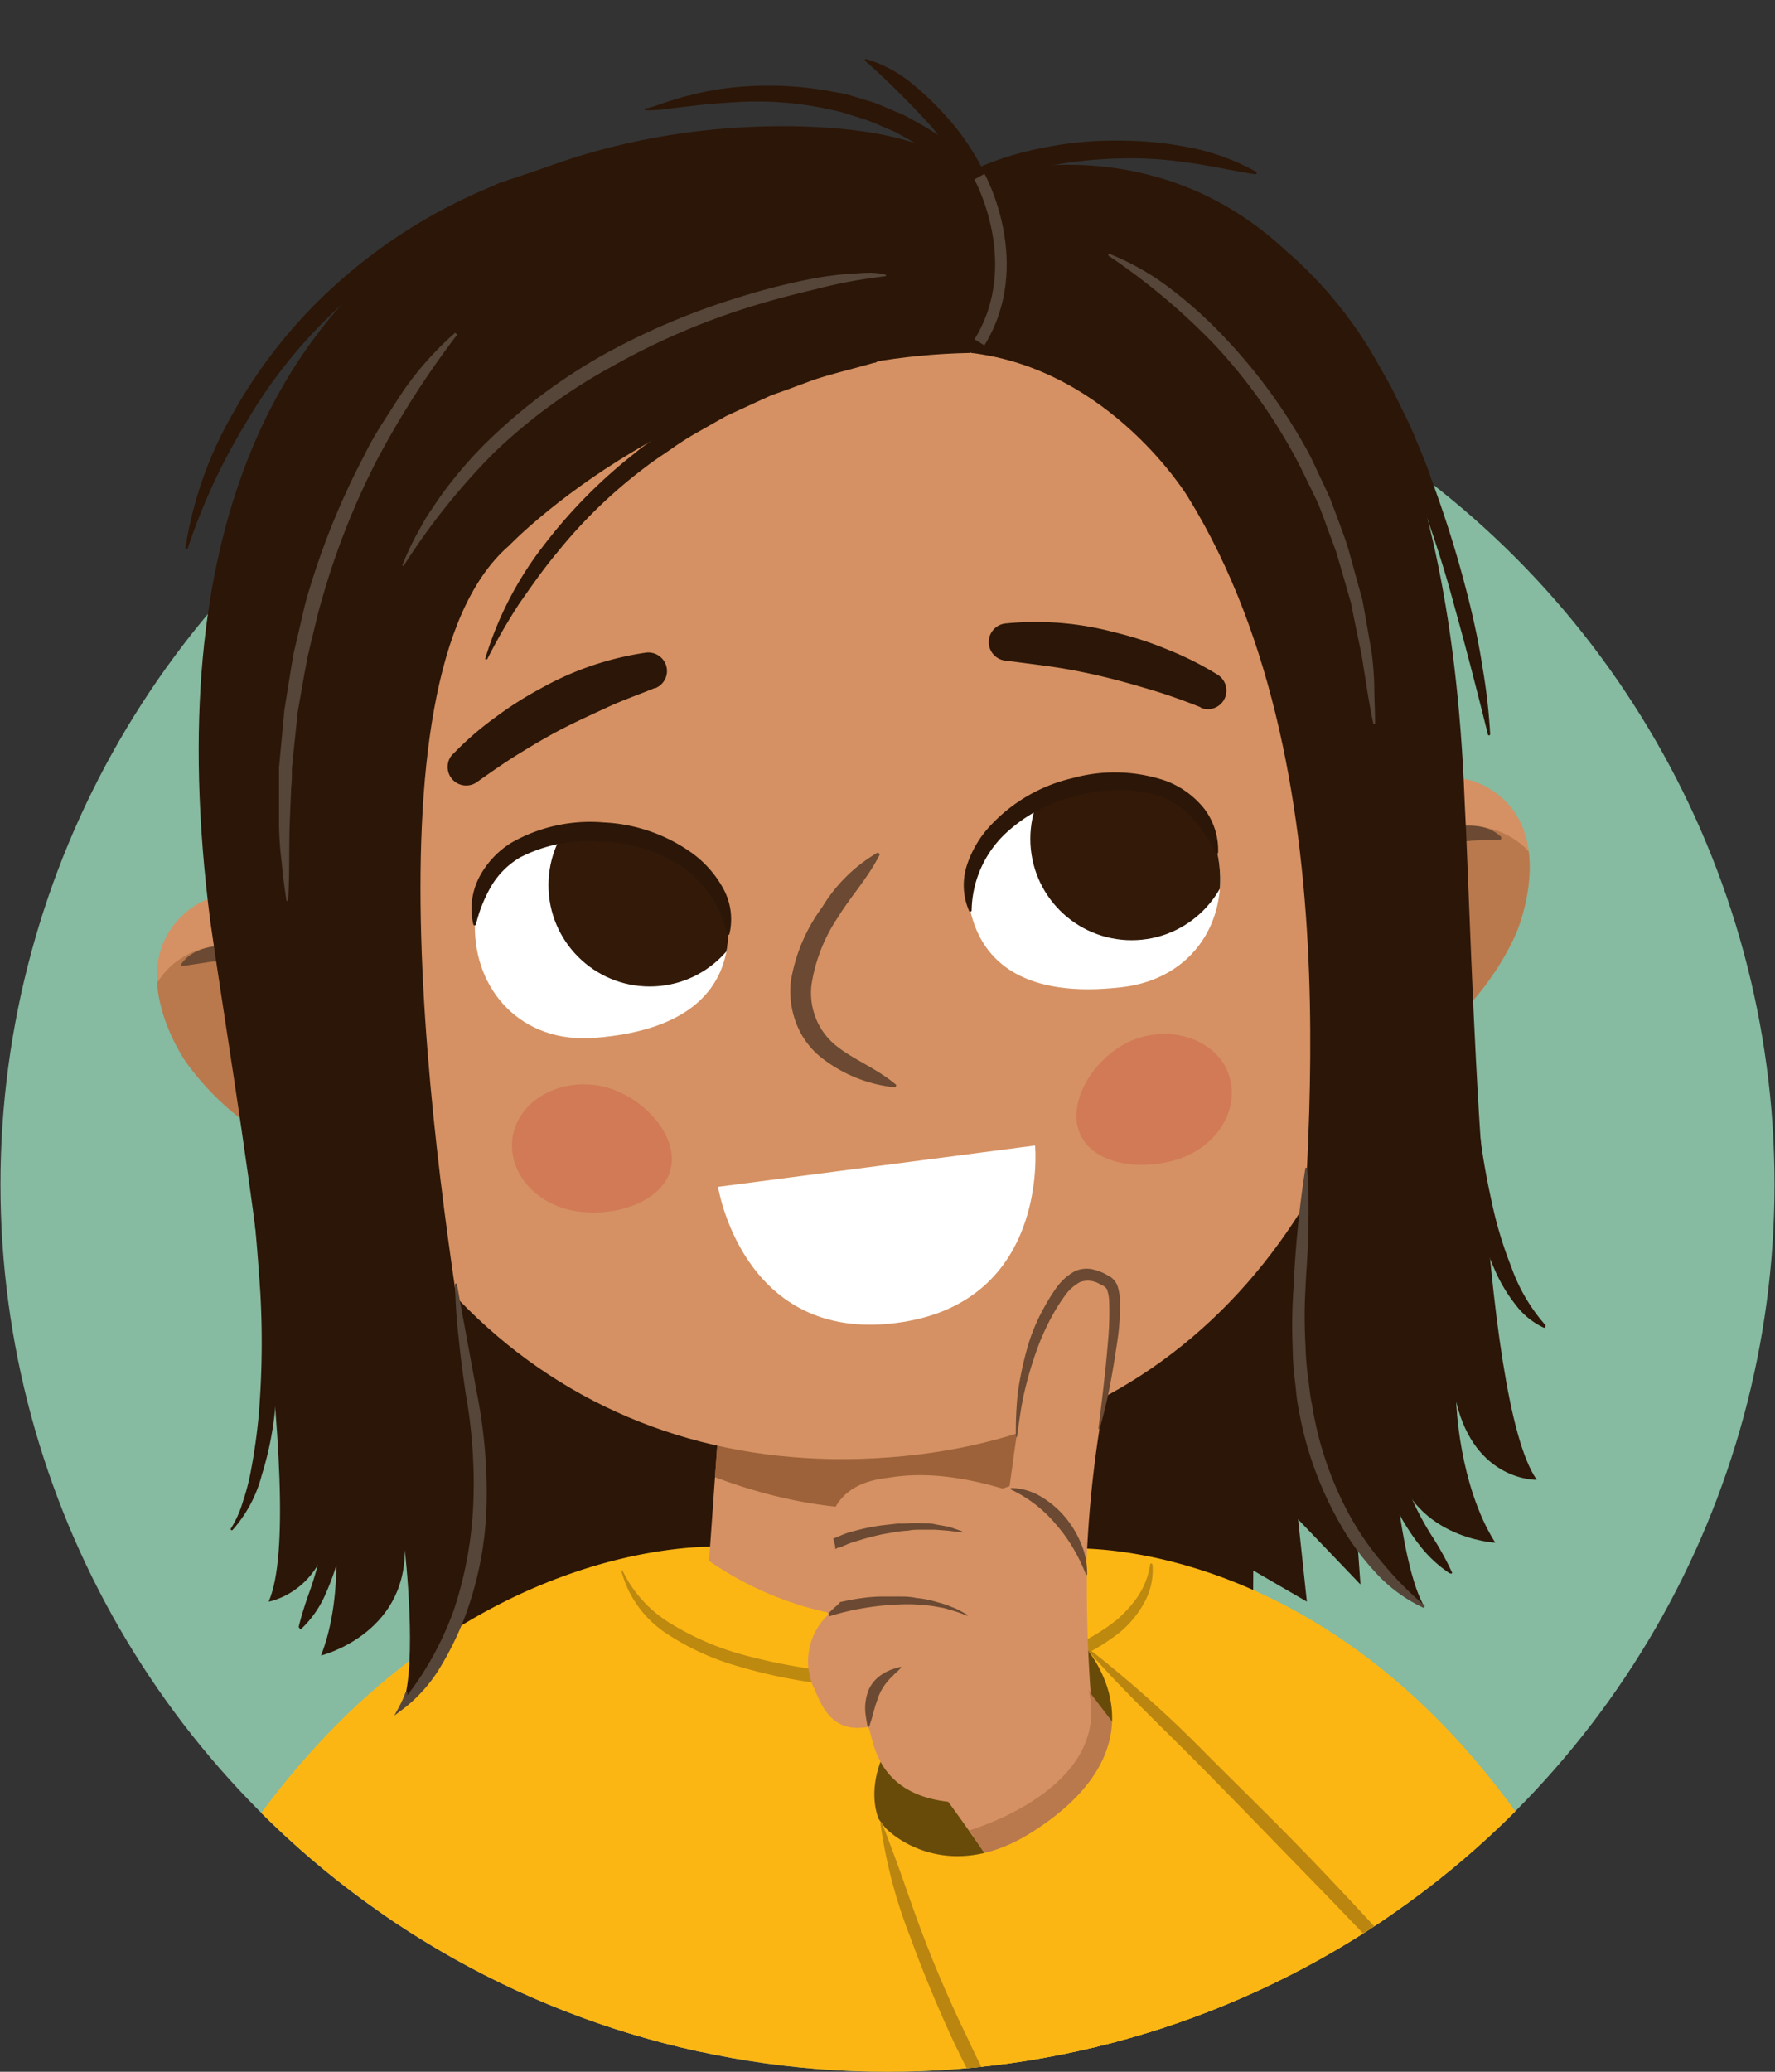 <svg xmlns="http://www.w3.org/2000/svg" xmlns:xlink="http://www.w3.org/1999/xlink" width="150" height="175" viewBox="0 0 150 175"><rect x="0" y="0" width="150" height="175" fill="#333333" stroke="none"/><defs><clipPath id="a"><path d="M-557.91,98.2a75,75,0,0,0,75,75,75,75,0,0,0,75-75c0-18.12-2.53-108.42-2.53-108.42l-144.72-.37S-557.91,79.28-557.91,98.2Z" fill="none"/></clipPath><clipPath id="b"><path d="M0,100A75,75,0,0,0,150,100c0-41.4-23.27-96.49-75-96.51C8.62,3.5,0,58.64,0,100Z" fill="none"/></clipPath><clipPath id="c"><path d="M89.92,114l1.45,18.86s-15.93,9.57-31.45-1l1.3-18.35Z" fill="#d59163"/></clipPath><clipPath id="d"><path d="M110.94,71.94s8.7-9.42,15.14-5.19c5.65,3.72,2.08,12,2.08,12s-4.77,12-16.63,11.88C111.53,90.59,102.88,82.07,110.94,71.94Z" fill="#d59163"/></clipPath><clipPath id="e"><path d="M31.21,79.6S20.88,72,15.36,77.38c-4.85,4.73.23,12.14.23,12.14s7,10.86,18.59,8.5C34.18,98,41.05,88,31.21,79.6Z" fill="#d59163"/></clipPath><clipPath id="f"><path d="M61.55,78.88c-.15,4.57-3.2,8.17-11.33,8.79-6.14.47-10.18-4-10.09-9.58.08-5.26,4.38-8,10.53-7.84S61.69,74.31,61.55,78.88Z" fill="#fff"/></clipPath><clipPath id="g"><path d="M82,76.92c1,4.45,4.69,7.41,12.79,6.47,6.12-.7,9.24-5.84,8.09-11.33C101.77,66.92,97,65,91,66.37S81,72.46,82,76.92Z" fill="#fff"/></clipPath></defs><g clip-path="url(#b)"><circle cx="75" cy="100.04" r="74.96" fill="#86baa1"/><polygon points="111.12 80.24 114.97 133.84 109.7 128.34 110.44 135.29 105.91 132.66 105.88 138.3 38.1 141.22 32.95 87.6 111.12 80.24" fill="#2c1607"/><path d="M144.46,189.83a139.53,139.53,0,0,0-7.13-20.3c-17.68-40.71-47-38.72-47-38.72s-.28,3.78-.6,27.18c-.13,9.13,3.61,20.86,8.27,31.84Z" fill="#fcb614"/><path d="M53.51,189.83c4.62-10.92,8.25-22.46,8.12-31.49-.33-23.83-.63-27.68-.63-27.68s-30.31-2-48.61,39.42a133.59,133.59,0,0,0-7,19.75Z" fill="#fcb614"/><path d="M122.12,186c-3.39-24.46-7.55-35.7-10.76-42.59-5.52-11.83-23.57-13-35.91-13.19-23.28-.31-29.82,6.05-29.82,6.05-9.26,7.34-14.82,27.47-18.15,49.73Z" fill="#fcb614"/><path d="M89.92,114l1.45,18.86s-15.93,9.57-31.45-1l1.3-18.35Z" fill="#d59163"/><g clip-path="url(#c)"><path d="M93.66,111.58c0,.47.12,9,.12,9S80.67,133.46,58.49,124l1.08-12.62Z" fill="#8e562f" opacity="0.8"/></g><path d="M110.94,71.94s8.7-9.42,15.14-5.19c5.65,3.72,2.08,12,2.08,12s-4.77,12-16.63,11.88C111.53,90.59,102.88,82.07,110.94,71.94Z" fill="#d59163"/><g clip-path="url(#d)"><path d="M114.77,75s6.53-7.62,12.62-4.45c5.35,2.78,3.93,11.11,3.93,11.11S127.72,92.31,117,93.08C117,93.08,108.07,84.28,114.77,75Z" fill="#8e562f" opacity="0.4"/></g><path d="M126.85,70.91l-2,.08a10,10,0,0,0-1.88.22,10.82,10.82,0,0,0-3.5,1.58,20.08,20.08,0,0,0-3.06,2.49L115,76.75a7.33,7.33,0,0,1-1.6,1.35l-.15-.1a7.32,7.32,0,0,1,.85-2c.4-.59.87-1.11,1.31-1.67s1-1,1.51-1.51a14.68,14.68,0,0,1,1.71-1.32,10.55,10.55,0,0,1,4-1.64c1.43-.22,3.09-.27,4.24.85Z" fill="#6b4932"/><path d="M119.4,71c-2,28.41-17.3,49.52-43.06,52S30.21,109.62,24.17,80.12c-9.43-46.06,16.74-55.34,42.5-57.81S122.74,24.36,119.4,71Z" fill="#d59163"/><path d="M31.21,79.6S20.88,72,15.36,77.38c-4.85,4.73.23,12.14.23,12.14s7,10.86,18.59,8.5C34.18,98,41.05,88,31.21,79.6Z" fill="#d59163"/><g clip-path="url(#e)"><path d="M28,83.33s-7.85-6.23-13.23-2C10.07,85.11,13.05,93,13.05,93s5.57,9.77,16.27,8.48C29.32,101.5,36.38,91.17,28,83.33Z" fill="#8e562f" opacity="0.4"/></g><path d="M15.29,81.47c.91-1.32,2.55-1.58,4-1.64a10.55,10.55,0,0,1,4.28.85,15.21,15.21,0,0,1,1.94,1c.61.36,1.18.8,1.76,1.2s1.11.89,1.6,1.39A6.83,6.83,0,0,1,30.08,86l-.13.13a7.34,7.34,0,0,1-1.83-1l-1.63-1.18A19.15,19.15,0,0,0,23,82.06a10.66,10.66,0,0,0-3.74-.89,9.21,9.21,0,0,0-1.89.14l-2,.3Z" fill="#6b4932"/><path d="M74.35,72.17c-1,2-2.45,3.53-3.55,5.33a14,14,0,0,0-2.21,5.6,5.75,5.75,0,0,0,.31,2.79,5.6,5.6,0,0,0,1.58,2.29c1.5,1.29,3.55,2,5.27,3.47l-.08.2a12,12,0,0,1-6.19-2.46,6.75,6.75,0,0,1-2.17-2.9,7.55,7.55,0,0,1-.48-3.58,14.42,14.42,0,0,1,2.65-6.28A13.23,13.23,0,0,1,74.2,72Z" fill="#6b4932"/><path d="M101.41,59.72c-1.24-.49-2.63-1-4-1.41s-2.72-.8-4.1-1.13-2.75-.61-4.14-.82S86.41,56,85,55.8h-.08a1.58,1.58,0,0,1,0-3.13,25.83,25.83,0,0,1,9.31.75,29.63,29.63,0,0,1,4.42,1.44A26.81,26.81,0,0,1,102.91,57a1.58,1.58,0,0,1,.49,2.17,1.56,1.56,0,0,1-1.9.62Z" fill="#2c1607"/><path d="M38.26,63.72a26.19,26.19,0,0,1,3.55-3.09,30.36,30.36,0,0,1,3.93-2.5,25.73,25.73,0,0,1,8.83-3,1.58,1.58,0,0,1,1.78,1.34,1.56,1.56,0,0,1-1,1.67l-.07,0c-1.32.54-2.65,1-3.92,1.59s-2.56,1.17-3.82,1.82-2.47,1.37-3.69,2.12S41.47,65.24,40.39,66l-.08.06a1.57,1.57,0,0,1-2.05-2.36Z" fill="#2c1607"/><path d="M61.55,78.88c-.15,4.57-3.2,8.17-11.33,8.79-6.14.47-10.18-4-10.09-9.58.08-5.26,4.38-8,10.53-7.84S61.69,74.31,61.55,78.88Z" fill="#fff"/><g clip-path="url(#f)"><circle cx="54.91" cy="74.77" r="8.56" fill="#321908"/></g><path d="M40,78.09a5.82,5.82,0,0,1,.46-3.92,7.53,7.53,0,0,1,2.78-3A13.43,13.43,0,0,1,51,69.47,13.91,13.91,0,0,1,58.4,72a9.06,9.06,0,0,1,2.69,3,5.4,5.4,0,0,1,.55,3.9.1.1,0,0,1-.12.07.1.1,0,0,1-.07-.08,9.3,9.3,0,0,0-3.87-5.72,13.1,13.1,0,0,0-6.71-2.09A12.77,12.77,0,0,0,44,72.4a6.87,6.87,0,0,0-2.43,2.36,12,12,0,0,0-1.35,3.33.11.11,0,0,1-.13.07A.12.12,0,0,1,40,78.09Z" fill="#2c1607"/><path d="M82,76.92c1,4.45,4.69,7.41,12.79,6.47,6.12-.7,9.24-5.84,8.09-11.33C101.77,66.92,97,65,91,66.37S81,72.46,82,76.92Z" fill="#fff"/><g clip-path="url(#g)"><circle cx="95.63" cy="70.86" r="8.56" fill="#321908"/></g><path d="M102.75,72.08a12,12,0,0,0-2-3A6.9,6.9,0,0,0,98,67.22a12.71,12.71,0,0,0-7,0,13.07,13.07,0,0,0-6.18,3.33,9.15,9.15,0,0,0-2.71,6.35.1.1,0,0,1-.1.1.09.09,0,0,1-.09,0,5.46,5.46,0,0,1-.2-3.94,9,9,0,0,1,2.08-3.43,13.72,13.72,0,0,1,6.83-3.9,13.39,13.39,0,0,1,7.87.22,7.53,7.53,0,0,1,3.29,2.39A5.8,5.8,0,0,1,102.94,72a.1.1,0,0,1-.1.1A.11.11,0,0,1,102.75,72.08Z" fill="#2c1607"/><path d="M103.87,90.87c.91,2.83-1,6-4.36,7.06s-7.44.35-8.36-2.47,1.73-6.68,5-7.76S103,88.05,103.87,90.87Z" fill="#cf6549" opacity="0.5"/><path d="M43.3,96.2c-.36,3,2.17,5.72,5.66,6.15s7.43-1.08,7.79-4-3-6.27-6.48-6.7S43.66,93.24,43.3,96.2Z" fill="#cf6549" opacity="0.5"/><path d="M82.77,14.92s38.47-12.76,41,52.7c.67,12.66,1.3,50.54,6.1,57.38,0,0-5.21.15-6.81-6.59,0,0,.2,7,3.3,11.9,0,0-7.3-.35-8.65-7.4,0,0,.74,9.6,2.68,12.84,0,0-10.59-5.83-10.64-23.59,0-10.34,5.44-46.18-9.34-70.15,0,0-6.53-10.81-18.35-12.2C82,29.81,86.5,20.4,82.77,14.92Z" fill="#2c1607"/><path d="M82.77,14.92s-2.58-2.59-9-3.69c-13.83-2.35-64.62-.47-56,66.57,1.75,12.55,8.34,49.86,4.93,57.49,0,0,5.14-.85,5.43-7.77,0,0,1.13,6.88-1,12.32,0,0,7.1-1.75,7.08-8.91,0,0,1.1,9.56-.19,13.11,0,0,8.81-7.66,6-25.19-2.68-16.52-10-61.52,3-72.76,0,0,15.09-15.85,39-16.28C82,29.81,94.27,18.26,82.77,14.92Z" fill="#2c1607"/><path d="M82.47,14.25a26,26,0,0,1,5.87-1.8,29.54,29.54,0,0,1,6.08-.57,30.8,30.8,0,0,1,6.06.57,19,19,0,0,1,5.69,2.07.11.11,0,0,1,0,.15.09.09,0,0,1-.1.05h0c-2-.31-3.89-.76-5.84-1a31.48,31.48,0,0,0-5.82-.33,36.37,36.37,0,0,0-5.79.63,33.88,33.88,0,0,0-5.57,1.54l0,0a.73.73,0,0,1-1-.42A.74.74,0,0,1,82.47,14.25Z" fill="#2c1607"/><path d="M73.22,5A10.94,10.94,0,0,1,76.87,6.9a25.24,25.24,0,0,1,3,2.83,19.74,19.74,0,0,1,2.48,3.33,19.35,19.35,0,0,1,1.77,3.77.73.73,0,0,1-.44.94.71.71,0,0,1-.91-.38l0,0A31.21,31.21,0,0,0,81,13.9a28.07,28.07,0,0,0-2.26-3.17,73.91,73.91,0,0,0-5.61-5.58h0a.09.09,0,0,1,0-.15A.09.09,0,0,1,73.22,5Z" fill="#2c1607"/><path d="M54.71,9.14c.55-.13,1.18-.38,1.78-.57s1.22-.39,1.85-.53a24.3,24.3,0,0,1,3.81-.67,29.28,29.28,0,0,1,7.76.29c.64.13,1.29.21,1.92.39l1.88.57c.62.21,1.22.49,1.82.74.3.13.61.24.91.39l.86.47a25.83,25.83,0,0,1,6.22,4.71.74.74,0,0,1,0,1,.72.72,0,0,1-1,0l-.05,0a29.27,29.27,0,0,0-6-4.33l-.8-.44c-.28-.14-.57-.24-.85-.37-.56-.23-1.12-.49-1.7-.69l-1.76-.55c-.58-.19-1.19-.28-1.79-.42a28.52,28.52,0,0,0-7.39-.5c-1.24.07-2.48.17-3.73.32l-1.88.22a11.16,11.16,0,0,1-2,.14.12.12,0,0,1-.09-.11s0-.08.08-.08Z" fill="#2c1607"/><path d="M19.54,129.07a9.17,9.17,0,0,0,1-2.27,18.63,18.63,0,0,0,.64-2.44,49.48,49.48,0,0,0,.7-5A74.85,74.85,0,0,0,22,109.19c-.23-3.4-.5-6.79-.94-10.18-.25-1.68-.43-3.38-.7-5.07l-.78-5.06h0a.74.74,0,0,1,.61-.84.72.72,0,0,1,.83.59c.63,3.38,1.24,6.77,1.65,10.19s.75,6.86.88,10.31a74.9,74.9,0,0,1-.35,10.37,28,28,0,0,1-1.08,5.11,11.2,11.2,0,0,1-2.46,4.62.1.1,0,0,1-.14,0,.11.11,0,0,1,0-.13Z" fill="#2c1607"/><path d="M15.67,46.27a32.74,32.74,0,0,1,3.9-11.15,42.6,42.6,0,0,1,7.13-9.49,45.4,45.4,0,0,1,14.79-9.85l.68-.31.71-.24,1.41-.47,2.81-.95a.74.74,0,0,1,.93.46.72.72,0,0,1-.45.92l-.06,0-2.73,1-1.36.48-.68.25-.65.3A50.58,50.58,0,0,0,37,19.81a44.09,44.09,0,0,0-9.17,6.9,42.07,42.07,0,0,0-7.08,9.06A51.49,51.49,0,0,0,15.87,46.3h0a.1.1,0,0,1-.13.07A.1.1,0,0,1,15.67,46.27Z" fill="#2c1607"/><path d="M125.73,62c-.9-3.6-1.81-7.17-2.8-10.71a97,97,0,0,0-3.43-10.47A67.86,67.86,0,0,0,114.78,31a38.12,38.12,0,0,0-6.72-8.46h0a.73.73,0,0,1-.05-1,.74.74,0,0,1,1-.07,35.58,35.58,0,0,1,7.16,8.75l1.38,2.45,1.24,2.52c.42.84.77,1.71,1.13,2.57s.72,1.73,1,2.61A96.05,96.05,0,0,1,124.2,51c.44,1.8.82,3.63,1.1,5.47a48.65,48.65,0,0,1,.63,5.54.11.11,0,0,1-.1.11A.11.11,0,0,1,125.73,62Z" fill="#2c1607"/><path d="M130.44,112.14a6.31,6.31,0,0,1-2.37-1.94,13.18,13.18,0,0,1-1.6-2.6,34.27,34.27,0,0,1-2-5.7A51.37,51.37,0,0,1,123.46,96c-.26-2-.37-4-.45-5.94a.74.74,0,0,1,.7-.76.73.73,0,0,1,.76.66v0l.27,2.92c.09,1,.23,1.93.32,2.9.23,1.93.58,3.84,1,5.74a33.66,33.66,0,0,0,1.66,5.51,14.88,14.88,0,0,0,2.86,4.88l0,0a.11.11,0,0,1,0,.15A.09.09,0,0,1,130.44,112.14Z" fill="#2c1607"/><path d="M122.51,132.9a10.75,10.75,0,0,1-2.62-2.47,19.08,19.08,0,0,1-1.94-3.11,16.14,16.14,0,0,1-1.31-3.45,15.68,15.68,0,0,1-.5-3.67.73.73,0,0,1,1.45-.13v.05a22.08,22.08,0,0,0,.62,3.34,20.63,20.63,0,0,0,1.13,3.2,25.11,25.11,0,0,0,1.61,3,24.33,24.33,0,0,1,1.74,3.13.09.09,0,0,1,0,.12.1.1,0,0,1-.09,0Z" fill="#2c1607"/><path d="M25.23,137.47c.27-1.13.62-2.17,1-3.22a26.78,26.78,0,0,0,.88-3.15,22,22,0,0,0,.46-3.21,21.5,21.5,0,0,0,0-3.21v-.05a.74.74,0,0,1,1.46-.16,15,15,0,0,1,.19,3.53,16.68,16.68,0,0,1-.58,3.46,21,21,0,0,1-1.17,3.28,8.88,8.88,0,0,1-2,2.84.11.11,0,0,1-.15,0,.1.1,0,0,1,0-.1Z" fill="#2c1607"/><path d="M41,55.66A29.39,29.39,0,0,1,46,46a43,43,0,0,1,7.71-7.77c.69-.6,1.48-1.07,2.22-1.61a19.27,19.27,0,0,1,2.31-1.48l2.39-1.36,2.49-1.15a44.62,44.62,0,0,1,5.12-2c1.74-.55,3.53-.93,5.29-1.38a.73.73,0,0,1,.89.52.72.72,0,0,1-.5.88l-.08,0c-1.7.5-3.44.89-5.12,1.45l-2.49.92c-.41.15-.84.28-1.25.46l-1.2.55-2.41,1.11-2.31,1.31a24.77,24.77,0,0,0-2.24,1.41c-.72.51-1.5,1-2.17,1.52a41.82,41.82,0,0,0-7.62,7.36c-1.14,1.36-2.15,2.82-3.17,4.28a49.23,49.23,0,0,0-2.67,4.63h0a.11.11,0,0,1-.14.05A.1.1,0,0,1,41,55.66Z" fill="#2c1607"/><path d="M120.31,135.82a12.93,12.93,0,0,1-4.13-3.06,21.71,21.71,0,0,1-3-4.16,29.85,29.85,0,0,1-3.45-9.67c-.18-.83-.21-1.7-.33-2.54a24.43,24.43,0,0,1-.16-2.56,43.47,43.47,0,0,1,.08-5.11,89.62,89.62,0,0,1,1-10.08h.15a50.71,50.71,0,0,1,.09,5.08c0,1.69-.16,3.37-.23,5a41.88,41.88,0,0,0,0,5,23,23,0,0,0,.19,2.49c.13.82.17,1.65.36,2.46a28.92,28.92,0,0,0,3.19,9.36,24.55,24.55,0,0,0,2.82,4.06,28.61,28.61,0,0,0,3.51,3.54Z" fill="#564539"/><path d="M34.43,142.92a5.46,5.46,0,0,1-.14,1.2l-.39-.26a26.5,26.5,0,0,0,4.47-7.92,32.7,32.7,0,0,0,1.63-9,43.18,43.18,0,0,0-.64-9.2c-.23-1.54-.44-3.09-.59-4.64a43.26,43.26,0,0,1-.31-4.68l.14,0,1.69,9.19a43.3,43.3,0,0,1,.83,9.39,29.12,29.12,0,0,1-1.74,9.32,25.67,25.67,0,0,1-2.05,4.3,12.68,12.68,0,0,1-3.11,3.62l-.9.68.51-.94a11.48,11.48,0,0,0,.46-1.07Z" fill="#564539"/><path d="M87.47,96.76l-26.79,3.49s2,12.76,14.44,11.57C88.79,110.5,87.47,96.76,87.47,96.76Z" fill="#fff"/><path d="M82.77,14.92s4.09,7.35,0,14" fill="none" stroke="#564539" stroke-miterlimit="10" stroke-width="0.98"/><path d="M93.67,21.41a21.86,21.86,0,0,1,5.22,2.95,37,37,0,0,1,4.46,4,46.19,46.19,0,0,1,7.11,9.67c.48.88.87,1.8,1.31,2.7.21.46.43.91.63,1.37l.53,1.4c.34.94.71,1.88,1,2.82l.8,2.9.4,1.44.27,1.48.52,3a27,27,0,0,1,.22,3c0,1,.07,2,.06,3h-.14c-.43-2-.68-3.91-1-5.84l-.6-2.89-.28-1.44-.41-1.42-.82-2.83c-.32-.92-.69-1.83-1-2.74l-.53-1.38c-.2-.44-.42-.88-.63-1.32-.44-.87-.84-1.77-1.31-2.62a45.44,45.44,0,0,0-6.82-9.52,54.83,54.83,0,0,0-9-7.55Z" fill="#564539"/><path d="M74.85,23.33a43,43,0,0,0-6,1.12c-2,.47-4,1-5.94,1.62A59.72,59.72,0,0,0,51.64,31a46.55,46.55,0,0,0-9.88,7.23,56.31,56.31,0,0,0-7.67,9.6L34,47.74a24.39,24.39,0,0,1,1.34-2.83c.26-.45.5-.92.78-1.36L37,42.24A35.67,35.67,0,0,1,41,37.48a47.23,47.23,0,0,1,10-7.52,60.05,60.05,0,0,1,11.52-4.87,55.62,55.62,0,0,1,6.07-1.54,29.41,29.41,0,0,1,3.11-.42c.52,0,1-.09,1.57-.08a4.81,4.81,0,0,1,1.61.17Z" fill="#564539"/><path d="M38.64,28.26A76.28,76.28,0,0,0,31.78,39a63.64,63.64,0,0,0-4.63,11.84c-.31,1-.52,2.06-.79,3.09L26,55.47,25.71,57l-.55,3.14-.33,3.17-.16,1.59c0,.53,0,1.06-.06,1.59l-.13,3.19c-.06,2.13,0,4.26-.13,6.42h-.14c-.16-1.06-.3-2.13-.4-3.2a29.22,29.22,0,0,1-.23-3.23l0-3.23c0-.54,0-1.08,0-1.61l.15-1.62.3-3.22.51-3.19.27-1.6.37-1.58c.26-1.05.46-2.11.76-3.15a64,64,0,0,1,4.84-12c.49-1,1-1.89,1.6-2.82s1.16-1.82,1.76-2.72a27.09,27.09,0,0,1,4.32-4.82Z" fill="#564539"/><path d="M97.4,132.2a5.67,5.67,0,0,1-.75,3.26A8.56,8.56,0,0,1,94.48,138a17.7,17.7,0,0,1-6,3,47.35,47.35,0,0,1-13,1.66,48.1,48.1,0,0,1-6.58-.51,43.32,43.32,0,0,1-6.45-1.38,21.56,21.56,0,0,1-6.05-2.74,9.13,9.13,0,0,1-3.88-5.29.07.07,0,0,1,0-.09s.07,0,.08,0a10.61,10.61,0,0,0,4.25,4.59,23.31,23.31,0,0,0,5.84,2.51,47.62,47.62,0,0,0,12.73,1.69,46.62,46.62,0,0,0,12.76-1.47,18.07,18.07,0,0,0,5.67-2.74l.62-.48.56-.54a10.31,10.31,0,0,0,1-1.18,6.63,6.63,0,0,0,1.17-2.91h0s0-.06.08-.06S97.4,132.17,97.4,132.2Z" fill="#bd890f"/><path d="M92.12,139.53s-4.2-3.37-12.29,2.72-5.57,11.41-5.57,11.41,11.34,16.05,20,10.72S97.41,145.27,92.12,139.53Z" fill="#684b08"/><path d="M91.75,134.69c-2.45.18-4.85-3-7.29-2.78.14-1.33,1.75-12.79,1.75-12.79s.82-5.55,3.2-9c1.5-2.17,2.26-2.5,3.91-1.6.51.27,1.14.62-.45,12.46A98.46,98.46,0,0,0,91.75,134.69Z" fill="#d59163"/><path d="M87,126.49a7.77,7.77,0,0,1,4.85,6.76,124.92,124.92,0,0,0,.63,13.36,12.53,12.53,0,0,1-12.19,5.6c-7-.69-6.44-6.42-7-6.33-3.17.54-3.93-2.07-4.53-3.34a5.41,5.41,0,0,1,1.24-6.16c-.76-1.58-1.51-2.34-1-3.87a2.68,2.68,0,0,1,1.44-1.64,4.38,4.38,0,0,1-.12-2.94c.59-1.62,2-2.73,4.41-3.06C76,124.71,79.68,123.84,87,126.49Z" fill="#d59163"/><path d="M80.15,129.3,79,129.21c-.37,0-.76,0-1.12,0s-.75,0-1.12.08a10,10,0,0,0-1.1.12l-1.1.19c-.71.16-1.44.34-2.08.55a6.4,6.4,0,0,0-1,.35l-.53.22-.13,0h0l-.22.14h0c0-.3-.11-.59-.19-.89l.74-.31a7.31,7.31,0,0,1,1.09-.35,17.26,17.26,0,0,1,2.25-.46l1.15-.13c.38-.05.76,0,1.15-.05a11,11,0,0,1,1.15,0c.38,0,.77,0,1.15.1l1.13.2,1.09.38,0,.09Z" fill="#6b4932"/><path d="M70.05,136.24l.4-.39.15-.13a2.6,2.6,0,0,0,.41-.4l.3-.06c.5-.11,1-.2,1.51-.27a13.33,13.33,0,0,1,1.54-.13c.51,0,1,0,1.54,0s1,0,1.54.12a8.66,8.66,0,0,1,1.52.28l.73.21a6.39,6.39,0,0,1,.73.27,4.13,4.13,0,0,1,.68.3l.65.36,0,.09a11.46,11.46,0,0,0-1.39-.49c-.24-.06-.47-.15-.71-.19l-.73-.13a14.64,14.64,0,0,0-1.47-.15,14.81,14.81,0,0,0-1.49,0,22.36,22.36,0,0,0-2.94.3,21.53,21.53,0,0,0-2.88.68l-.06,0,0-.05-.06-.08Z" fill="#6b4932"/><path d="M73.41,145.88a.82.82,0,0,0,.13-.31c.07-.18.14-.44.22-.73s.16-.6.26-.9.11-.3.15-.45a2.63,2.63,0,0,1,.17-.42,2.38,2.38,0,0,1,.2-.39,3.87,3.87,0,0,1,.24-.37,5.26,5.26,0,0,1,.58-.67c.11-.09.19-.21.29-.29a3,3,0,0,0,.25-.23,2.54,2.54,0,0,0,.23-.24l0-.09-.29.08-.33.1a2.15,2.15,0,0,0-.41.16,2.54,2.54,0,0,0-.46.24,3.12,3.12,0,0,0-.47.34,3,3,0,0,0-.75,1,4.21,4.21,0,0,0-.26,2.21c.08.61.19,1,.16,1Z" fill="#6b4932"/><path d="M85.46,125.69a5.1,5.1,0,0,1,2.56.76,8,8,0,0,1,2,1.71,8.51,8.51,0,0,1,1.36,2.28,6.49,6.49,0,0,1,.49,2.59l-.09,0a15.39,15.39,0,0,0-1.08-2.24,13.2,13.2,0,0,0-1.44-2,11.18,11.18,0,0,0-3.89-3Z" fill="#6b4932"/><path d="M85.85,121.35a30.55,30.55,0,0,1,.16-3.69,28.71,28.71,0,0,1,.76-3.64,15.42,15.42,0,0,1,1.43-3.51,16.1,16.1,0,0,1,1-1.63,4.71,4.71,0,0,1,1.65-1.51,2.44,2.44,0,0,1,1.38-.17,4.37,4.37,0,0,1,1.11.38l.49.27a1.65,1.65,0,0,1,.6.75,4.34,4.34,0,0,1,.21,1.15,20,20,0,0,1-.25,3.76c-.18,1.22-.38,2.43-.61,3.63s-.52,2.39-.86,3.57l-.1,0c.3-2.41.6-4.82.8-7.24a27.57,27.57,0,0,0,.11-3.63,3.45,3.45,0,0,0-.16-.86c-.09-.28-.36-.38-.64-.52a1.94,1.94,0,0,0-1.67-.16,3.78,3.78,0,0,0-1.3,1.19A15.09,15.09,0,0,0,89,111a20,20,0,0,0-1.48,3.31,30.79,30.79,0,0,0-1,3.5c-.27,1.19-.4,2.4-.59,3.6Z" fill="#6b4932"/><path d="M85.88,160.64c.94.21,12-2.48,11.56-10.69l-5.82-7.61L82.92,131l-3.18,20.65C81.71,154.36,83.47,156.82,85.88,160.64Z" fill="#d59163"/><path d="M81.93,154.6S94,151.16,92,142.75c0,0,3.49,4.61,4.84,6.52.21.57-.79,8.58-11.31,10.87Z" fill="#8e562f" opacity="0.4"/><path d="M90.24,187.64A103,103,0,0,1,74.47,154c1,1.33,5.82,5,12.5.91,8.56-5.29,8-11.31,5.06-15.39.15,0,.44.31.44.31s13.28,12.09,30.16,30.78c15.64,17.33,11.23,29.17,11.23,29.17s-3.57,9.44-11.18,11.5C109.21,214.89,102,203.68,90.24,187.64Z" fill="#fcb614"/><path d="M91.09,188.93a33.26,33.26,0,0,1-3.15-3.75c-.48-.66-.91-1.35-1.36-2s-.89-1.37-1.3-2.07a95.29,95.29,0,0,1-4.67-8.6q-2.07-4.44-3.73-9A41.79,41.79,0,0,1,74.4,154l.14,0q.88,2.28,1.7,4.56c.53,1.53,1.06,3.05,1.63,4.57q1.71,4.53,3.83,8.89a95.63,95.63,0,0,0,4.49,8.57c.78,1.42,1.71,2.74,2.54,4.12s1.71,2.75,2.48,4.2Z" fill="#ba8610"/><path d="M92,139.41a.51.51,0,0,1,.32.11,1.3,1.3,0,0,1,.23.18h0a100.24,100.24,0,0,1,9.38,8.44c3,3,6,5.91,8.91,8.94s5.76,6.12,8.59,9.23c1.41,1.56,2.83,3.1,4.2,4.71a36.34,36.34,0,0,1,3.63,5.19l-.11.09c-2.76-3.18-5.64-6.18-8.49-9.28s-5.76-6.1-8.69-9.11-5.82-6-8.79-9-6-5.85-8.81-9h0l-.16-.2c-.06-.05-.14-.12-.17-.12Z" fill="#ba8610"/></g></svg>
